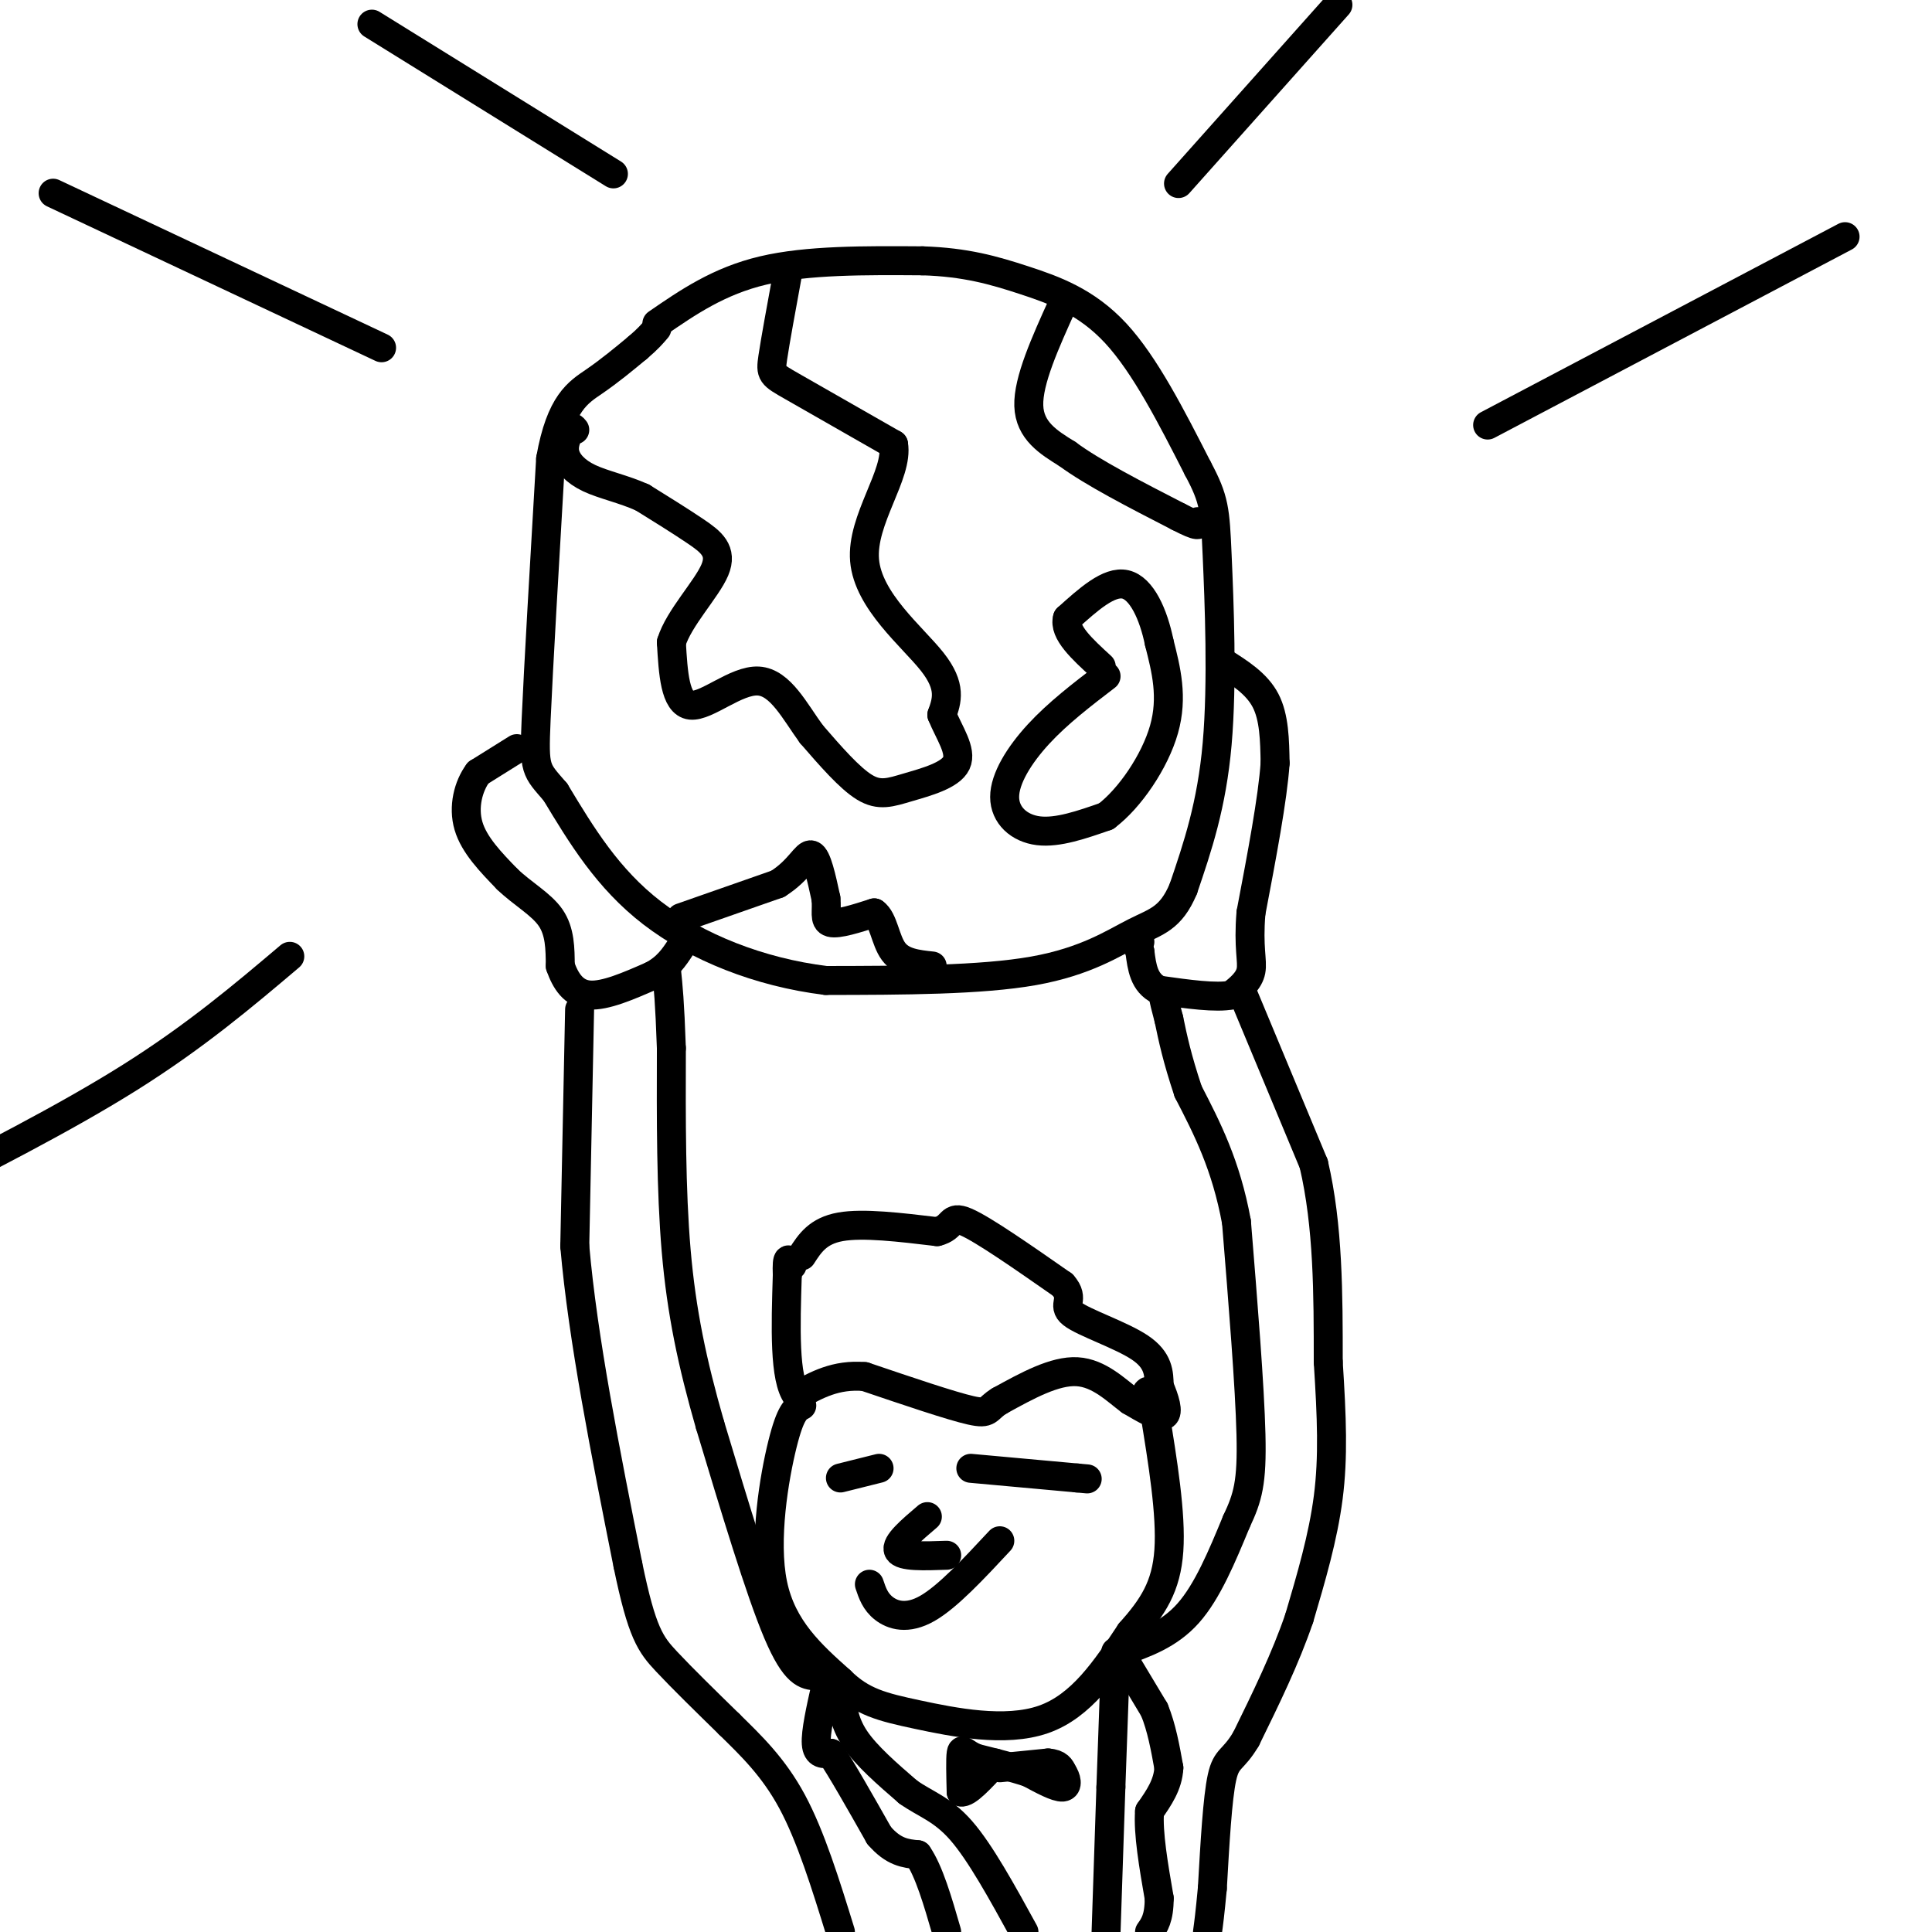 <svg viewBox='0 0 400 400' version='1.1' xmlns='http://www.w3.org/2000/svg' xmlns:xlink='http://www.w3.org/1999/xlink'><g fill='none' stroke='rgb(0,0,0)' stroke-width='6' stroke-linecap='round' stroke-linejoin='round'><path d='M136,67c6.417,-4.417 12.833,-8.833 22,-11c9.167,-2.167 21.083,-2.083 33,-2'/><path d='M191,54c8.929,0.274 14.750,1.958 21,4c6.250,2.042 12.929,4.440 19,11c6.071,6.560 11.536,17.280 17,28'/><path d='M248,97c3.452,6.440 3.583,8.542 4,18c0.417,9.458 1.119,26.274 0,39c-1.119,12.726 -4.060,21.363 -7,30'/><path d='M245,184c-2.607,6.226 -5.625,6.792 -10,9c-4.375,2.208 -10.107,6.060 -21,8c-10.893,1.940 -26.946,1.970 -43,2'/><path d='M171,203c-13.800,-1.689 -26.800,-6.911 -36,-14c-9.200,-7.089 -14.600,-16.044 -20,-25'/><path d='M115,164c-4.133,-4.822 -4.467,-4.378 -4,-15c0.467,-10.622 1.733,-32.311 3,-54'/><path d='M114,95c2.067,-11.644 5.733,-13.756 9,-16c3.267,-2.244 6.133,-4.622 9,-7'/><path d='M132,72c2.167,-1.833 3.083,-2.917 4,-4'/><path d='M163,57c-1.244,6.778 -2.489,13.556 -3,17c-0.511,3.444 -0.289,3.556 4,6c4.289,2.444 12.644,7.222 21,12'/><path d='M185,92c1.083,6.167 -6.708,15.583 -6,24c0.708,8.417 9.917,15.833 14,21c4.083,5.167 3.042,8.083 2,11'/><path d='M195,148c1.486,3.699 4.203,7.445 3,10c-1.203,2.555 -6.324,3.919 -10,5c-3.676,1.081 -5.907,1.880 -9,0c-3.093,-1.880 -7.046,-6.440 -11,-11'/><path d='M168,152c-3.405,-4.643 -6.417,-10.750 -11,-11c-4.583,-0.250 -10.738,5.357 -14,5c-3.262,-0.357 -3.631,-6.679 -4,-13'/><path d='M139,133c1.524,-5.012 7.333,-11.042 9,-15c1.667,-3.958 -0.810,-5.845 -4,-8c-3.190,-2.155 -7.095,-4.577 -11,-7'/><path d='M133,103c-3.881,-1.750 -8.083,-2.625 -11,-4c-2.917,-1.375 -4.548,-3.250 -5,-5c-0.452,-1.750 0.274,-3.375 1,-5'/><path d='M118,89c0.333,-0.833 0.667,-0.417 1,0'/><path d='M229,140c-5.000,3.827 -10.000,7.655 -14,12c-4.000,4.345 -7.000,9.208 -7,13c0.000,3.792 3.000,6.512 7,7c4.000,0.488 9.000,-1.256 14,-3'/><path d='M229,169c4.889,-3.667 10.111,-11.333 12,-18c1.889,-6.667 0.444,-12.333 -1,-18'/><path d='M240,133c-1.178,-5.778 -3.622,-11.222 -7,-12c-3.378,-0.778 -7.689,3.111 -12,7'/><path d='M221,128c-0.833,2.833 3.083,6.417 7,10'/><path d='M220,63c-3.583,7.917 -7.167,15.833 -7,21c0.167,5.167 4.083,7.583 8,10'/><path d='M221,94c5.167,3.833 14.083,8.417 23,13'/><path d='M244,107c4.500,2.333 4.250,1.667 4,1'/><path d='M141,190c0.000,0.000 20.000,-7.000 20,-7'/><path d='M161,183c4.533,-2.822 5.867,-6.378 7,-6c1.133,0.378 2.067,4.689 3,9'/><path d='M171,186c0.289,2.600 -0.489,4.600 1,5c1.489,0.400 5.244,-0.800 9,-2'/><path d='M181,189c1.933,1.333 2.267,5.667 4,8c1.733,2.333 4.867,2.667 8,3'/><path d='M107,155c0.000,0.000 -8.000,5.000 -8,5'/><path d='M99,160c-2.044,2.733 -3.156,7.067 -2,11c1.156,3.933 4.578,7.467 8,11'/><path d='M105,182c3.156,3.044 7.044,5.156 9,8c1.956,2.844 1.978,6.422 2,10'/><path d='M116,200c1.067,3.067 2.733,5.733 6,6c3.267,0.267 8.133,-1.867 13,-4'/><path d='M135,202c3.167,-1.667 4.583,-3.833 6,-6'/><path d='M253,137c3.583,2.250 7.167,4.500 9,8c1.833,3.500 1.917,8.250 2,13'/><path d='M264,158c-0.500,7.333 -2.750,19.167 -5,31'/><path d='M259,189c-0.600,7.267 0.400,9.933 0,12c-0.400,2.067 -2.200,3.533 -4,5'/><path d='M255,206c-3.167,0.667 -9.083,-0.167 -15,-1'/><path d='M240,205c-3.167,-1.500 -3.583,-4.750 -4,-8'/><path d='M236,197c-0.667,-1.667 -0.333,-1.833 0,-2'/><path d='M166,260c1.667,-2.583 3.333,-5.167 8,-6c4.667,-0.833 12.333,0.083 20,1'/><path d='M194,255c3.556,-0.867 2.444,-3.533 6,-2c3.556,1.533 11.778,7.267 20,13'/><path d='M220,266c2.762,3.048 -0.333,4.167 2,6c2.333,1.833 10.095,4.381 14,7c3.905,2.619 3.952,5.310 4,8'/><path d='M240,287c1.156,2.711 2.044,5.489 1,6c-1.044,0.511 -4.022,-1.244 -7,-3'/><path d='M234,290c-2.822,-2.067 -6.378,-5.733 -11,-6c-4.622,-0.267 -10.311,2.867 -16,6'/><path d='M207,290c-2.844,1.689 -1.956,2.911 -6,2c-4.044,-0.911 -13.022,-3.956 -22,-7'/><path d='M179,285c-6.000,-0.500 -10.000,1.750 -14,4'/><path d='M165,289c-2.667,-3.500 -2.333,-14.250 -2,-25'/><path d='M163,264c-0.167,-4.500 0.417,-3.250 1,-2'/><path d='M174,306c0.000,0.000 8.000,-2.000 8,-2'/><path d='M201,304c0.000,0.000 22.000,2.000 22,2'/><path d='M223,306c3.667,0.333 1.833,0.167 0,0'/><path d='M192,314c-3.333,2.833 -6.667,5.667 -6,7c0.667,1.333 5.333,1.167 10,1'/><path d='M180,328c0.600,1.800 1.200,3.600 3,5c1.800,1.400 4.800,2.400 9,0c4.200,-2.400 9.600,-8.200 15,-14'/><path d='M166,291c-1.156,0.600 -2.311,1.200 -4,8c-1.689,6.800 -3.911,19.800 -2,29c1.911,9.200 7.956,14.600 14,20'/><path d='M174,348c4.452,4.405 8.583,5.417 16,7c7.417,1.583 18.119,3.738 26,1c7.881,-2.738 12.940,-10.369 18,-18'/><path d='M234,338c4.711,-5.289 7.489,-9.511 8,-17c0.511,-7.489 -1.244,-18.244 -3,-29'/><path d='M239,292c-0.833,-5.333 -1.417,-4.167 -2,-3'/><path d='M169,347c-2.167,-0.167 -4.333,-0.333 -8,-9c-3.667,-8.667 -8.833,-25.833 -14,-43'/><path d='M147,295c-3.689,-12.822 -5.911,-23.378 -7,-36c-1.089,-12.622 -1.044,-27.311 -1,-42'/><path d='M139,217c-0.333,-9.667 -0.667,-12.833 -1,-16'/><path d='M120,209c0.000,0.000 -1.000,49.000 -1,49'/><path d='M119,258c1.667,19.167 6.333,42.583 11,66'/><path d='M130,324c2.911,14.133 4.689,16.467 8,20c3.311,3.533 8.156,8.267 13,13'/><path d='M151,357c4.467,4.378 9.133,8.822 13,16c3.867,7.178 6.933,17.089 10,27'/><path d='M232,342c5.000,-1.750 10.000,-3.500 14,-8c4.000,-4.500 7.000,-11.750 10,-19'/><path d='M256,315c2.356,-5.000 3.244,-8.000 3,-18c-0.244,-10.000 -1.622,-27.000 -3,-44'/><path d='M256,253c-2.167,-11.833 -6.083,-19.417 -10,-27'/><path d='M246,226c-2.333,-7.000 -3.167,-11.000 -4,-15'/><path d='M242,211c-0.833,-3.167 -0.917,-3.583 -1,-4'/><path d='M257,205c0.000,0.000 15.000,36.000 15,36'/><path d='M272,241c3.000,12.833 3.000,26.917 3,41'/><path d='M275,282c0.733,11.489 1.067,19.711 0,28c-1.067,8.289 -3.533,16.644 -6,25'/><path d='M269,335c-2.833,8.333 -6.917,16.667 -11,25'/><path d='M258,360c-2.733,4.644 -4.067,3.756 -5,8c-0.933,4.244 -1.467,13.622 -2,23'/><path d='M251,391c-0.500,5.333 -0.750,7.167 -1,9'/><path d='M174,350c0.333,3.250 0.667,6.500 3,10c2.333,3.500 6.667,7.250 11,11'/><path d='M188,371c3.578,2.556 7.022,3.444 11,8c3.978,4.556 8.489,12.778 13,21'/><path d='M231,342c0.000,0.000 -1.000,28.000 -1,28'/><path d='M230,370c-0.333,9.667 -0.667,19.833 -1,30'/><path d='M233,344c0.000,0.000 6.000,10.000 6,10'/><path d='M239,354c1.500,3.667 2.250,7.833 3,12'/><path d='M242,366c-0.167,3.500 -2.083,6.250 -4,9'/><path d='M238,375c-0.333,4.500 0.833,11.250 2,18'/><path d='M240,393c0.000,4.167 -1.000,5.583 -2,7'/><path d='M171,349c-1.083,4.833 -2.167,9.667 -2,12c0.167,2.333 1.583,2.167 3,2'/><path d='M172,363c2.167,3.167 6.083,10.083 10,17'/><path d='M182,380c3.000,3.500 5.500,3.750 8,4'/><path d='M190,384c2.333,3.333 4.167,9.667 6,16'/><path d='M207,366c0.000,0.000 10.000,-1.000 10,-1'/><path d='M217,365c2.167,0.167 2.583,1.083 3,2'/><path d='M220,367c0.778,1.111 1.222,2.889 0,3c-1.222,0.111 -4.111,-1.444 -7,-3'/><path d='M213,367c-3.000,-1.000 -7.000,-2.000 -11,-3'/><path d='M202,364c-2.378,-1.044 -2.822,-2.156 -3,-1c-0.178,1.156 -0.089,4.578 0,8'/><path d='M199,371c1.167,0.333 4.083,-2.833 7,-6'/><path d='M308,88c0.000,0.000 74.000,-39.000 74,-39'/><path d='M79,72c0.000,0.000 -68.000,-32.000 -68,-32'/><path d='M127,36c0.000,0.000 -50.000,-31.000 -50,-31'/><path d='M244,38c0.000,0.000 33.000,-37.000 33,-37'/><path d='M60,198c-9.750,8.250 -19.500,16.500 -33,25c-13.500,8.500 -30.750,17.250 -48,26'/></g>
</svg>